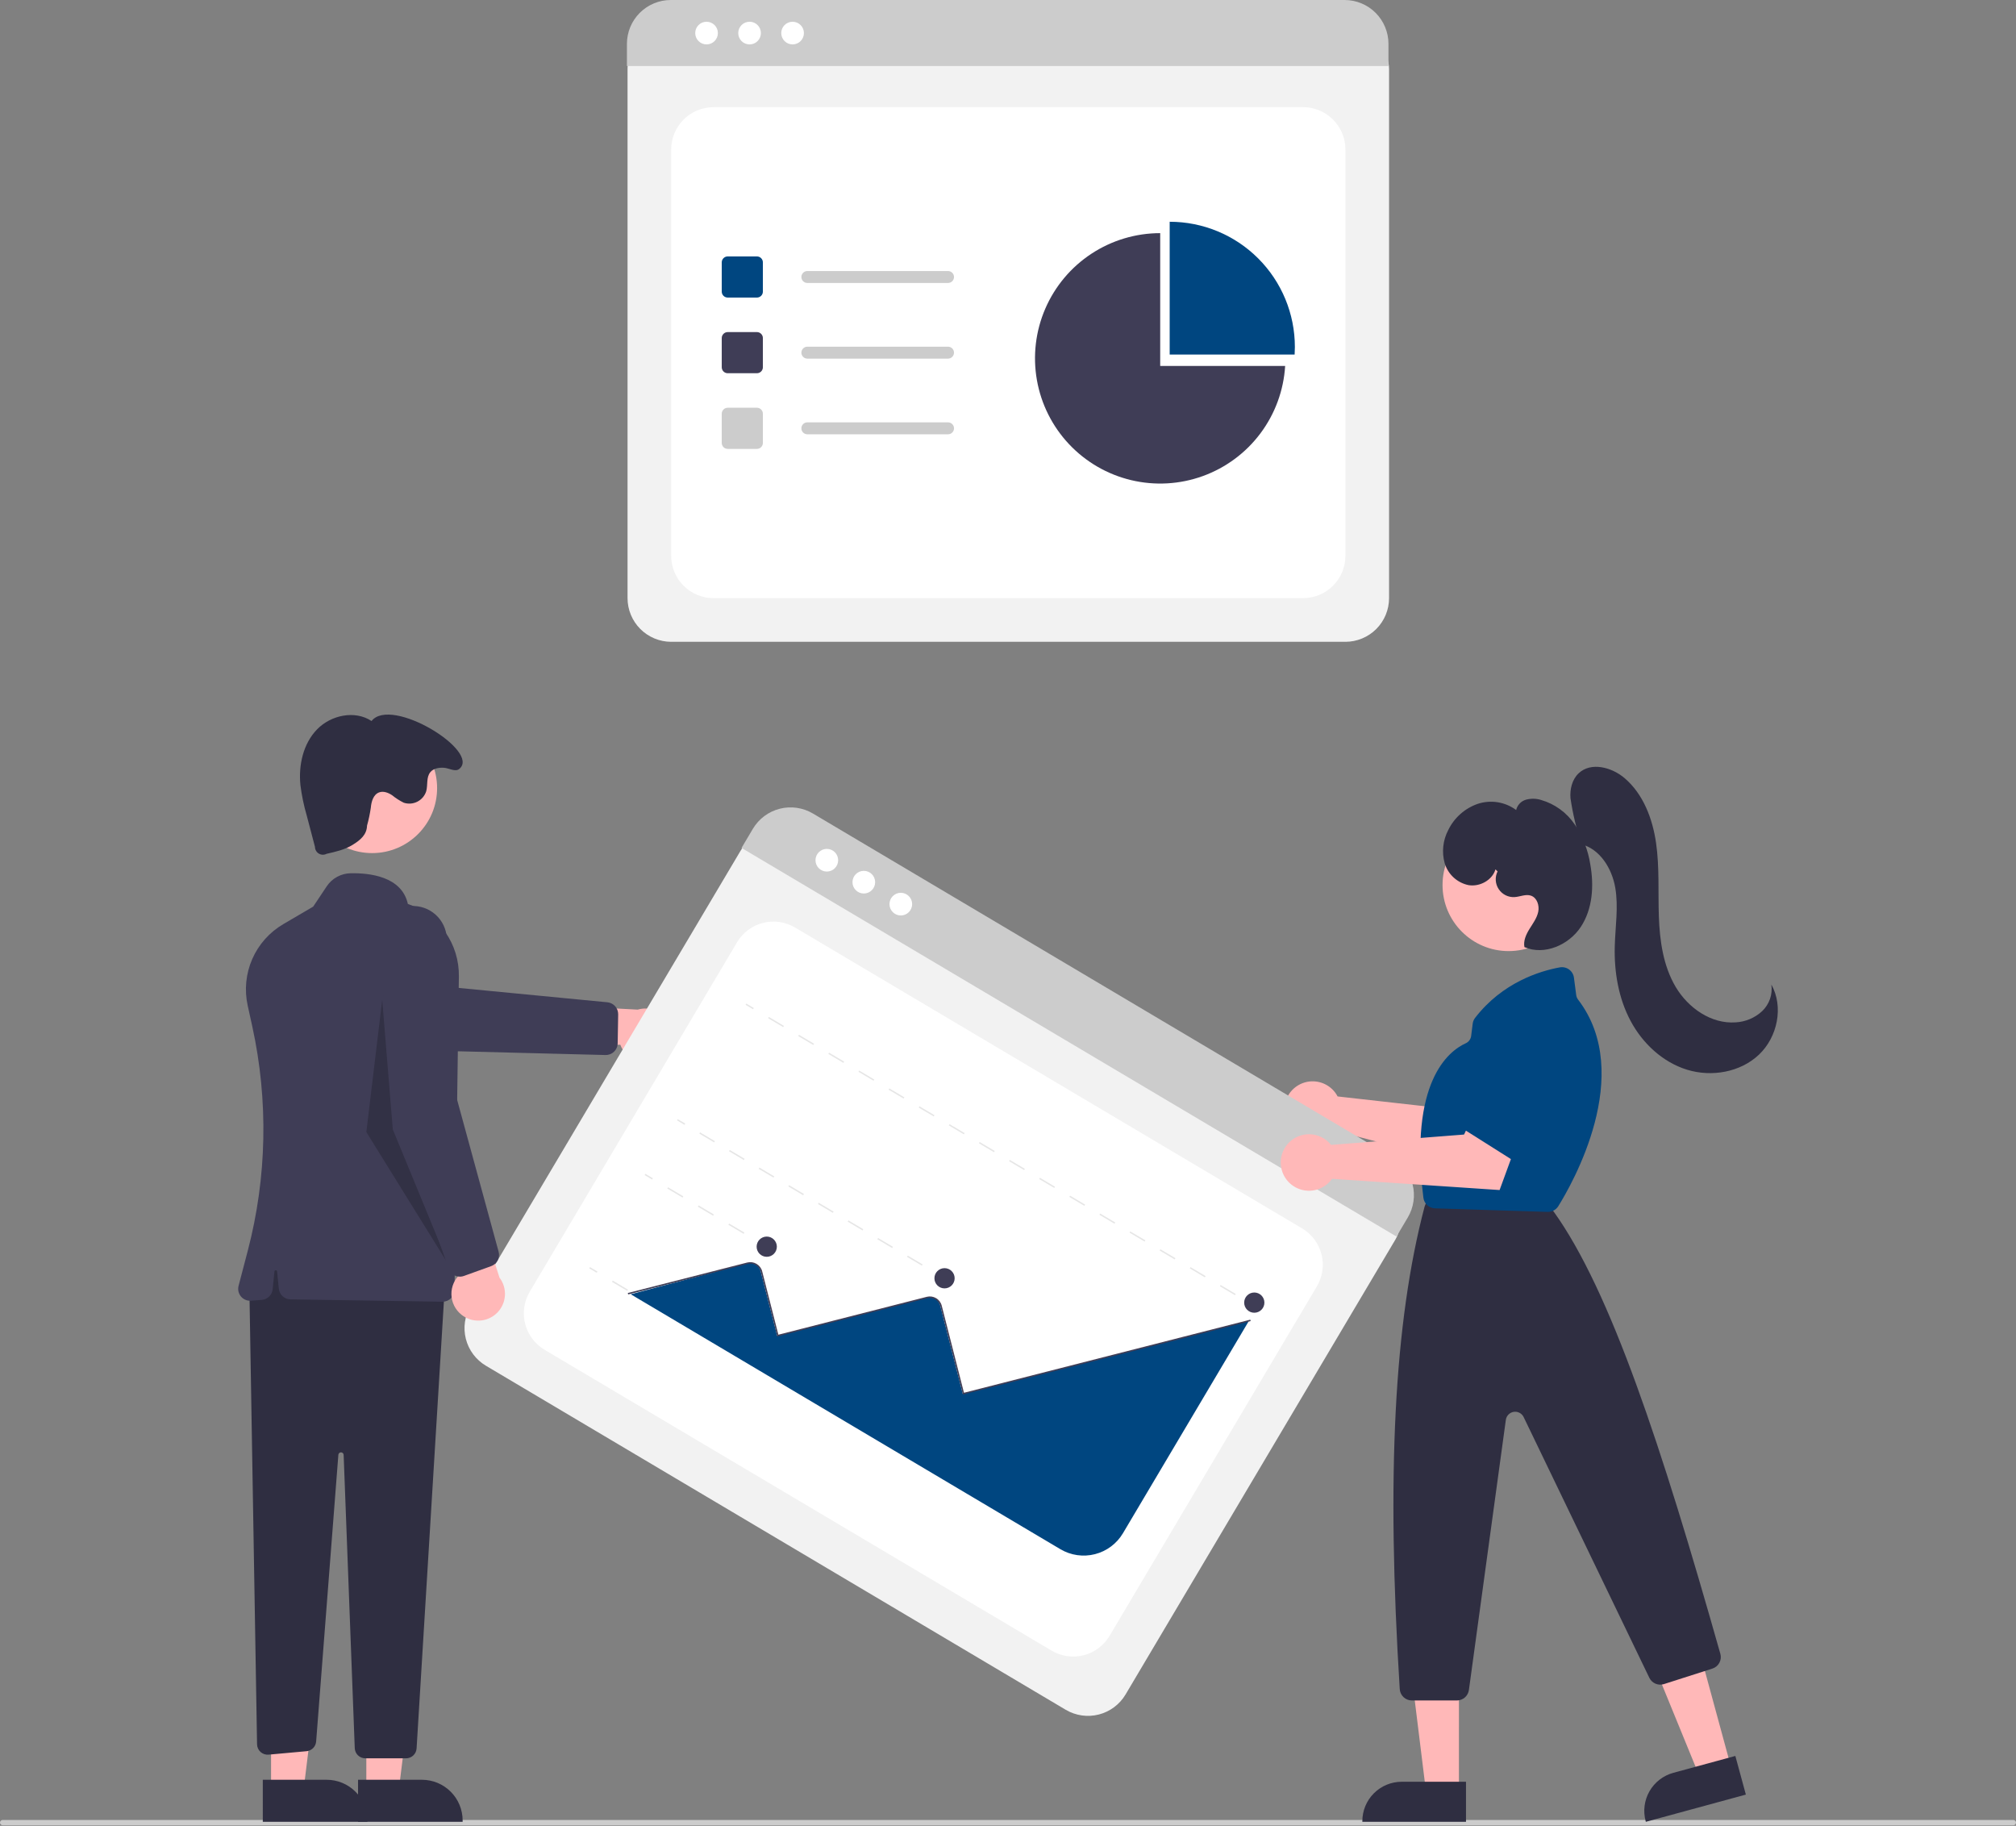 <svg width="762" height="690" viewBox="0 0 762 690" fill="none" xmlns="http://www.w3.org/2000/svg">
<rect x="0" y="0" width="762" height="690" fill="#808080" stroke="none"/>
<g clip-path="url(#clip0_51_4796)">
<path d="M508.535 242.549H253.696C249.322 242.544 245.128 240.804 242.034 237.711C238.941 234.617 237.201 230.423 237.196 226.049V25.895C237.2 22.69 238.475 19.618 240.741 17.351C243.007 15.085 246.079 13.81 249.284 13.807H512.738C515.998 13.81 519.124 15.107 521.429 17.413C523.734 19.718 525.031 22.844 525.035 26.104V226.049C525.03 230.423 523.29 234.617 520.197 237.711C517.103 240.804 512.909 242.544 508.535 242.549Z" fill="#F2F2F2"/>
<path d="M269.696 226.048H492.535C496.778 226.048 500.848 224.362 503.848 221.362C506.849 218.361 508.535 214.291 508.535 210.048V56.5C508.535 52.257 506.849 48.187 503.848 45.186C500.848 42.186 496.778 40.5 492.535 40.5H269.696C265.453 40.5 261.383 42.186 258.383 45.186C255.382 48.187 253.696 52.257 253.696 56.5V210.048C253.696 214.291 255.382 218.361 258.383 221.362C261.383 224.362 265.453 226.048 269.696 226.048Z" fill="white"/>
<path d="M524.805 24.95H236.965V16.55C236.971 12.161 238.718 7.953 241.823 4.851C244.927 1.748 249.136 0.004 253.525 0H508.245C512.634 0.004 516.843 1.748 519.947 4.851C523.052 7.953 524.799 12.161 524.805 16.55V24.95Z" fill="#CCCCCC"/>
<path d="M267.061 16.784C269.426 16.784 271.344 14.866 271.344 12.5C271.344 10.134 269.426 8.217 267.061 8.217C264.695 8.217 262.777 10.134 262.777 12.5C262.777 14.866 264.695 16.784 267.061 16.784Z" fill="white"/>
<path d="M283.32 16.784C285.685 16.784 287.603 14.866 287.603 12.5C287.603 10.134 285.685 8.217 283.32 8.217C280.954 8.217 279.036 10.134 279.036 12.5C279.036 14.866 280.954 16.784 283.32 16.784Z" fill="white"/>
<path d="M299.578 16.784C301.944 16.784 303.862 14.866 303.862 12.5C303.862 10.134 301.944 8.217 299.578 8.217C297.213 8.217 295.295 10.134 295.295 12.5C295.295 14.866 297.213 16.784 299.578 16.784Z" fill="white"/>
<path d="M286.095 112.455H275.059C274.461 112.454 273.887 112.216 273.464 111.793C273.04 111.37 272.802 110.796 272.802 110.198V99.162C272.802 98.563 273.04 97.989 273.464 97.566C273.887 97.143 274.461 96.905 275.059 96.904H286.095C286.694 96.905 287.267 97.143 287.691 97.566C288.114 97.989 288.352 98.563 288.352 99.162V110.198C288.352 110.796 288.114 111.37 287.691 111.793C287.267 112.216 286.694 112.454 286.095 112.455Z" fill="#004680"/>
<path d="M286.095 141.049H275.059C274.461 141.048 273.887 140.81 273.464 140.387C273.04 139.964 272.802 139.39 272.802 138.791V127.755C272.802 127.157 273.04 126.583 273.464 126.16C273.887 125.737 274.461 125.499 275.059 125.498H286.095C286.694 125.499 287.267 125.737 287.691 126.16C288.114 126.583 288.352 127.157 288.352 127.755V138.791C288.352 139.39 288.114 139.964 287.691 140.387C287.267 140.81 286.694 141.048 286.095 141.049Z" fill="#3F3D56"/>
<path d="M286.095 169.643H275.059C274.461 169.642 273.887 169.404 273.464 168.981C273.04 168.557 272.802 167.984 272.802 167.385V156.349C272.802 155.751 273.04 155.177 273.464 154.754C273.887 154.33 274.461 154.092 275.059 154.092H286.095C286.694 154.092 287.267 154.33 287.691 154.754C288.114 155.177 288.352 155.751 288.352 156.349V167.385C288.352 167.984 288.114 168.557 287.691 168.981C287.267 169.404 286.694 169.642 286.095 169.643Z" fill="#CCCCCC"/>
<path d="M358.33 106.939H305.157C304.559 106.937 303.986 106.699 303.564 106.276C303.141 105.853 302.904 105.279 302.904 104.681C302.904 104.083 303.141 103.51 303.564 103.087C303.986 102.663 304.559 102.425 305.157 102.424H358.33C358.627 102.423 358.921 102.481 359.196 102.594C359.47 102.707 359.72 102.874 359.93 103.083C360.14 103.293 360.306 103.542 360.42 103.816C360.534 104.09 360.593 104.384 360.593 104.681C360.593 104.978 360.534 105.272 360.42 105.546C360.306 105.82 360.14 106.069 359.93 106.279C359.72 106.489 359.47 106.655 359.196 106.768C358.921 106.881 358.627 106.939 358.33 106.939Z" fill="#CCCCCC"/>
<path d="M358.33 135.53H305.157C304.559 135.529 303.986 135.291 303.564 134.868C303.141 134.444 302.904 133.871 302.904 133.273C302.904 132.675 303.141 132.102 303.564 131.678C303.986 131.255 304.559 131.017 305.157 131.016H358.33C358.929 131.016 359.503 131.253 359.927 131.677C360.35 132.1 360.588 132.674 360.588 133.273C360.588 133.872 360.35 134.446 359.927 134.869C359.503 135.293 358.929 135.53 358.33 135.53Z" fill="#CCCCCC"/>
<path d="M358.33 164.124H305.157C304.559 164.123 303.986 163.884 303.564 163.461C303.141 163.038 302.904 162.465 302.904 161.867C302.904 161.269 303.141 160.695 303.564 160.272C303.986 159.849 304.559 159.611 305.157 159.609H358.33C358.627 159.609 358.921 159.667 359.196 159.78C359.47 159.893 359.72 160.059 359.93 160.269C360.14 160.479 360.306 160.728 360.42 161.002C360.534 161.276 360.593 161.57 360.593 161.867C360.593 162.164 360.534 162.458 360.42 162.732C360.306 163.006 360.14 163.255 359.93 163.465C359.72 163.674 359.47 163.84 359.196 163.954C358.921 164.067 358.627 164.125 358.33 164.124Z" fill="#CCCCCC"/>
<path d="M489.341 133.99C489.398 133.041 489.43 132.086 489.43 131.122C489.43 118.573 484.445 106.538 475.571 97.664C466.697 88.79 454.662 83.805 442.112 83.805V133.99H489.341Z" fill="#004680"/>
<path d="M438.528 138.293V88.107C429.291 88.107 420.257 90.81 412.538 95.883C404.819 100.956 398.754 108.177 395.09 116.655C391.426 125.134 390.324 134.5 391.919 143.597C393.514 152.695 397.737 161.127 404.067 167.853C410.397 174.58 418.558 179.306 427.542 181.45C436.526 183.594 445.941 183.062 454.627 179.919C463.312 176.776 470.888 171.16 476.419 163.763C481.951 156.366 485.197 147.512 485.756 138.293H438.528Z" fill="#3F3D56"/>
<path d="M761 689.787H1C0.735 689.787 0.48 689.682 0.293 689.494C0.105 689.307 0 689.052 0 688.787C0 688.522 0.105 688.268 0.293 688.08C0.48 687.892 0.735 687.787 1 687.787H761C761.265 687.787 761.52 687.892 761.707 688.08C761.895 688.268 762 688.522 762 688.787C762 689.052 761.895 689.307 761.707 689.494C761.52 689.682 761.265 689.787 761 689.787Z" fill="#CCCCCC"/>
<path d="M504.69 412.926C505.023 413.379 505.321 413.858 505.579 414.358L555.693 419.993L562.981 410.145L579.28 419.203L564.933 443.122L503.537 427.009C501.975 428.511 499.992 429.502 497.853 429.85C495.714 430.197 493.52 429.886 491.562 428.956C489.604 428.026 487.976 426.523 486.894 424.645C485.812 422.767 485.327 420.605 485.503 418.445C485.68 416.285 486.51 414.23 487.883 412.553C489.257 410.876 491.108 409.657 493.19 409.058C495.273 408.459 497.489 408.509 499.543 409.2C501.597 409.89 503.392 411.19 504.69 412.926Z" fill="#FFB8B8"/>
<path d="M248.987 399.988C247.72 400.733 246.305 401.191 244.841 401.33C243.378 401.469 241.901 401.285 240.517 400.792C239.132 400.298 237.872 399.507 236.826 398.474C235.78 397.441 234.973 396.191 234.462 394.813L198.735 395.558L208.633 379.846L241.043 381.547C243.415 380.842 245.964 381.033 248.206 382.082C250.448 383.131 252.227 384.966 253.206 387.239C254.185 389.512 254.297 392.065 253.519 394.415C252.742 396.765 251.129 398.748 248.987 399.988Z" fill="#FFB8B8"/>
<path d="M233.285 395.49C233.001 396.437 232.414 397.265 231.614 397.845C230.814 398.426 229.845 398.727 228.857 398.704L163.47 397.043L104.263 379.513C102.634 379.031 101.117 378.229 99.8 377.155C98.484 376.082 97.394 374.757 96.593 373.258C95.793 371.759 95.299 370.116 95.14 368.424C94.98 366.733 95.159 365.026 95.664 363.404C96.17 361.782 96.994 360.277 98.086 358.976C99.179 357.675 100.52 356.604 102.03 355.826C103.541 355.048 105.191 354.578 106.884 354.443C108.578 354.308 110.282 354.511 111.896 355.041L165.387 372.579L229.588 378.774C230.712 378.888 231.753 379.419 232.506 380.262C233.259 381.105 233.669 382.2 233.655 383.33L233.469 394.281C233.463 394.69 233.401 395.097 233.285 395.49Z" fill="#3F3D56"/>
<path d="M138.461 676.602L150.72 676.6L156.553 629.312L138.459 629.313L138.461 676.602Z" fill="#FFB8B8"/>
<path d="M135.333 672.599L159.477 672.598H159.478C161.498 672.598 163.499 672.996 165.366 673.769C167.233 674.542 168.929 675.675 170.358 677.104C171.787 678.533 172.92 680.229 173.693 682.096C174.466 683.963 174.864 685.963 174.864 687.984V688.484L135.334 688.485L135.333 672.599Z" fill="#2F2E41"/>
<path d="M102.461 676.602L114.72 676.6L120.553 629.312L102.459 629.313L102.461 676.602Z" fill="#FFB8B8"/>
<path d="M99.333 672.599L123.477 672.598H123.478C125.498 672.598 127.499 672.996 129.366 673.769C131.233 674.542 132.929 675.675 134.358 677.104C135.787 678.533 136.92 680.229 137.693 682.096C138.466 683.963 138.864 685.963 138.864 687.984V688.484L99.334 688.485L99.333 672.599Z" fill="#2F2E41"/>
<path d="M94.233 485.492L97.161 659.186C97.17 659.736 97.293 660.278 97.521 660.779C97.749 661.279 98.079 661.727 98.488 662.095C98.897 662.463 99.378 662.742 99.9 662.915C100.422 663.088 100.975 663.152 101.522 663.102L115.869 661.798C116.81 661.713 117.69 661.297 118.354 660.624C119.017 659.952 119.421 659.066 119.495 658.124L127.893 549.778C127.913 549.524 128.029 549.287 128.218 549.115C128.407 548.944 128.655 548.851 128.91 548.856C129.165 548.861 129.409 548.963 129.591 549.142C129.773 549.321 129.88 549.563 129.89 549.818L134.088 660.644C134.127 661.678 134.565 662.656 135.31 663.374C136.056 664.091 137.05 664.492 138.085 664.492H153.47C154.489 664.492 155.469 664.104 156.211 663.406C156.953 662.708 157.401 661.753 157.463 660.736L168.233 484.492L104.233 468.492L94.233 485.492Z" fill="#2F2E41"/>
<path d="M140.654 322.395C154.218 322.395 165.215 311.399 165.215 297.834C165.215 284.27 154.218 273.273 140.654 273.273C127.089 273.273 116.093 284.27 116.093 297.834C116.093 311.399 127.089 322.395 140.654 322.395Z" fill="#FFB8B8"/>
<path d="M167.292 491.931C167.268 491.931 167.244 491.93 167.22 491.93L109.789 491.047C108.685 491.03 107.626 490.608 106.813 489.861C106 489.113 105.49 488.094 105.381 486.995L104.731 480.492C104.718 480.369 104.66 480.254 104.568 480.171C104.477 480.088 104.357 480.042 104.233 480.042C104.109 480.042 103.989 480.088 103.897 480.171C103.806 480.254 103.748 480.369 103.735 480.492L103.064 487.209C102.96 488.26 102.488 489.242 101.732 489.98C100.977 490.719 99.985 491.167 98.931 491.247L94.873 491.559C94.157 491.615 93.439 491.498 92.778 491.219C92.117 490.94 91.532 490.507 91.073 489.957C90.613 489.406 90.291 488.753 90.135 488.053C89.979 487.353 89.993 486.625 90.175 485.931L93.669 472.607C100.901 444.916 101.482 415.906 95.367 387.947L93.63 380.048C92.321 374.146 92.921 367.982 95.341 362.443C97.763 356.905 101.88 352.278 107.101 349.231L118.381 342.619L123.499 334.942C124.489 333.46 125.822 332.239 127.385 331.382C128.948 330.525 130.694 330.058 132.476 330.019C139.616 329.863 151.863 331.171 154.164 341.61C159.866 343.558 164.804 347.264 168.268 352.194C171.733 357.125 173.545 363.026 173.446 369.052L171.789 487.494C171.772 488.676 171.291 489.804 170.45 490.634C169.608 491.465 168.474 491.931 167.292 491.931Z" fill="#3F3D56"/>
<path d="M138.733 311.993C138.632 315.465 136.222 317.474 133.263 319.292C130.303 321.111 126.844 321.899 123.455 322.66C123 322.902 122.49 323.022 121.975 323.009C121.459 322.997 120.956 322.852 120.513 322.588C120.071 322.324 119.703 321.951 119.447 321.503C119.19 321.056 119.054 320.551 119.05 320.035L115.941 308.212C114.842 304.435 114.041 300.578 113.548 296.675C112.799 289.166 114.579 281.088 119.82 275.659C125.062 270.23 134.151 268.301 140.432 272.484C147.886 262.964 181.955 283.997 173.551 290.617C172.056 291.794 169.77 290.304 167.873 290.16C165.975 290.015 163.848 290.349 162.643 291.822C161.068 293.746 161.754 296.613 161.105 299.013C160.836 299.858 160.403 300.641 159.831 301.317C159.258 301.993 158.557 302.55 157.768 302.954C156.98 303.358 156.119 303.602 155.235 303.672C154.352 303.742 153.463 303.637 152.621 303.361C151.052 302.588 149.576 301.639 148.221 300.533C146.765 299.563 144.926 298.847 143.287 299.458C141.128 300.264 140.36 302.909 140.165 305.206C139.836 307.497 139.358 309.764 138.733 311.993Z" fill="#2F2E41"/>
<path opacity="0.2" d="M144.469 377.818L148.469 426.818L169.469 477.818L138.469 427.818L144.469 377.818Z" fill="black"/>
<path d="M402.819 646.146L183.649 516.12C179.889 513.883 177.17 510.247 176.088 506.008C175.006 501.77 175.649 497.275 177.877 493.51L280.002 321.371C281.64 318.616 284.304 316.624 287.409 315.831C290.514 315.038 293.807 315.51 296.565 317.142L523.145 451.564C525.947 453.231 527.974 455.941 528.78 459.1C529.587 462.259 529.107 465.609 527.447 468.415L425.428 640.375C423.192 644.134 419.556 646.854 415.317 647.936C411.079 649.018 406.584 648.374 402.819 646.146Z" fill="#F2F2F2"/>
<path d="M205.828 510.093L397.477 623.792C401.126 625.957 405.487 626.584 409.598 625.534C413.71 624.485 417.236 621.845 419.401 618.195L497.746 486.138C499.911 482.489 500.538 478.129 499.488 474.017C498.439 469.906 495.799 466.379 492.149 464.214L300.5 350.515C296.85 348.35 292.49 347.723 288.379 348.773C284.267 349.822 280.741 352.462 278.576 356.112L200.231 488.169C198.066 491.818 197.439 496.178 198.488 500.29C199.538 504.401 202.178 507.928 205.828 510.093Z" fill="white"/>
<path d="M527.837 467.306L280.284 320.441L284.57 313.216C286.815 309.444 290.465 306.717 294.718 305.633C298.971 304.549 303.48 305.196 307.257 307.432L526.326 437.398C530.099 439.641 532.828 443.288 533.915 447.541C535.002 451.793 534.358 456.303 532.124 460.081L527.837 467.306Z" fill="#CCCCCC"/>
<path d="M312.52 329.372C314.885 329.372 316.803 327.454 316.803 325.088C316.803 322.722 314.885 320.805 312.52 320.805C310.154 320.805 308.236 322.722 308.236 325.088C308.236 327.454 310.154 329.372 312.52 329.372Z" fill="white"/>
<path d="M326.503 337.668C328.869 337.668 330.787 335.751 330.787 333.385C330.787 331.019 328.869 329.102 326.503 329.102C324.137 329.102 322.22 331.019 322.22 333.385C322.22 335.751 324.137 337.668 326.503 337.668Z" fill="white"/>
<path d="M340.486 345.963C342.851 345.963 344.769 344.046 344.769 341.68C344.769 339.314 342.851 337.396 340.486 337.396C338.12 337.396 336.202 339.314 336.202 341.68C336.202 344.046 338.12 345.963 340.486 345.963Z" fill="white"/>
<path d="M472.757 492.376L472.479 492.846L475.296 494.517L475.575 494.048L472.757 492.376Z" fill="#E6E6E6"/>
<path d="M466.786 489.469L461.094 486.092L461.372 485.622L467.064 489L466.786 489.469ZM455.401 482.715L449.709 479.338L449.988 478.869L455.68 482.245L455.401 482.715ZM444.017 475.961L438.325 472.584L438.603 472.115L444.296 475.492L444.017 475.961ZM432.632 469.207L426.94 465.83L427.219 465.361L432.911 468.737L432.632 469.207ZM421.248 462.453L415.556 459.076L415.835 458.607L421.527 461.984L421.248 462.453ZM409.864 455.699L404.171 452.322L404.45 451.852L410.142 455.229L409.864 455.699ZM398.479 448.945L392.787 445.568L393.066 445.099L398.758 448.476L398.479 448.945ZM387.095 442.191L381.403 438.814L381.681 438.344L387.373 441.721L387.095 442.191ZM375.71 435.437L370.018 432.06L370.297 431.591L375.989 434.968L375.71 435.437ZM364.326 428.683L358.634 425.306L358.912 424.837L364.605 428.214L364.326 428.683ZM352.942 421.929L347.249 418.552L347.528 418.083L353.22 421.46L352.942 421.929ZM341.557 415.175L335.865 411.798L336.144 411.328L341.836 414.706L341.557 415.175ZM330.173 408.421L324.48 405.044L324.759 404.574L330.451 407.952L330.173 408.421ZM318.788 401.667L313.096 398.29L313.375 397.82L319.067 401.198L318.788 401.667ZM307.404 394.913L301.712 391.536L301.99 391.066L307.682 394.444L307.404 394.913ZM296.019 388.159L290.327 384.782L290.606 384.312L296.298 387.69L296.019 388.159Z" fill="#E6E6E6"/>
<path d="M282.096 379.263L281.817 379.732L284.635 381.404L284.914 380.934L282.096 379.263Z" fill="#E6E6E6"/>
<path d="M354.334 481.165L354.056 481.635L356.873 483.306L357.152 482.837L354.334 481.165Z" fill="#E6E6E6"/>
<path d="M348.448 478.308L342.84 474.981L343.119 474.511L348.727 477.838L348.448 478.308ZM337.233 471.654L331.625 468.327L331.904 467.858L337.511 471.185L337.233 471.654ZM326.017 465L320.41 461.674L320.688 461.204L326.296 464.531L326.017 465ZM314.802 458.347L309.194 455.02L309.473 454.55L315.081 457.877L314.802 458.347ZM303.587 451.693L297.979 448.366L298.258 447.897L303.865 451.224L303.587 451.693ZM292.371 445.039L286.764 441.713L287.042 441.243L292.65 444.57L292.371 445.039ZM281.156 438.386L275.548 435.059L275.827 434.589L281.435 437.916L281.156 438.386ZM269.941 431.732L264.333 428.405L264.612 427.936L270.219 431.262L269.941 431.732Z" fill="#E6E6E6"/>
<path d="M256.186 422.937L255.907 423.406L258.725 425.078L259.003 424.608L256.186 422.937Z" fill="#E6E6E6"/>
<path d="M287.131 469.232L286.853 469.701L289.67 471.373L289.949 470.903L287.131 469.232Z" fill="#E6E6E6"/>
<path d="M281.084 466.279L275.314 462.856L275.593 462.387L281.362 465.809L281.084 466.279ZM269.545 459.433L263.775 456.011L264.054 455.541L269.823 458.964L269.545 459.433ZM258.006 452.588L252.236 449.165L252.515 448.695L258.284 452.118L258.006 452.588Z" fill="#E6E6E6"/>
<path d="M243.928 443.601L243.649 444.07L246.467 445.742L246.746 445.272L243.928 443.601Z" fill="#E6E6E6"/>
<path d="M266.212 504.493L265.934 504.963L268.751 506.635L269.03 506.165L266.212 504.493Z" fill="#E6E6E6"/>
<path d="M260.164 501.539L254.394 498.116L254.673 497.646L260.442 501.069L260.164 501.539ZM248.625 494.693L242.855 491.27L243.134 490.801L248.903 494.224L248.625 494.693ZM237.086 487.847L231.316 484.425L231.595 483.955L237.364 487.378L237.086 487.847Z" fill="#E6E6E6"/>
<path d="M223.008 478.86L222.729 479.33L225.547 481.002L225.826 480.532L223.008 478.86Z" fill="#E6E6E6"/>
<path d="M238.401 489.115L400.811 585.467C404.746 587.796 409.444 588.469 413.875 587.338C418.305 586.207 422.106 583.364 424.443 579.435L471.896 499.448L471.57 499.267L363.904 526.748L355.376 493.355C355.22 492.738 354.924 492.165 354.509 491.681C354.095 491.198 353.575 490.817 352.988 490.568C352.092 490.207 351.102 490.151 350.171 490.41L293.749 504.809L287.513 480.394C287.378 479.867 287.141 479.372 286.815 478.937C286.49 478.501 286.081 478.134 285.613 477.857C285.146 477.579 284.628 477.397 284.09 477.319C283.551 477.242 283.003 477.272 282.476 477.406C282.095 477.507 245.381 487.235 238.401 489.115Z" fill="#004680"/>
<path d="M237.431 489.175L237.296 488.646L282.445 477.12C283.638 476.817 284.902 476.999 285.96 477.627C287.019 478.255 287.785 479.277 288.09 480.469L294.2 504.404L350.309 490.08C351.501 489.777 352.765 489.96 353.824 490.587C354.882 491.215 355.648 492.237 355.953 493.429L364.356 526.343L472.582 498.715L472.717 499.244L363.962 527.007L355.424 493.564C355.291 493.043 355.057 492.554 354.735 492.123C354.412 491.692 354.009 491.33 353.546 491.055C353.084 490.781 352.571 490.6 352.039 490.524C351.507 490.447 350.965 490.476 350.444 490.609L293.806 505.068L287.561 480.604C287.291 479.552 286.615 478.65 285.682 478.096C284.748 477.542 283.633 477.381 282.58 477.649L237.431 489.175Z" fill="#3F3D56"/>
<path d="M289.81 474.961C291.92 474.961 293.632 473.25 293.632 471.139C293.632 469.028 291.92 467.316 289.81 467.316C287.699 467.316 285.987 469.028 285.987 471.139C285.987 473.25 287.699 474.961 289.81 474.961Z" fill="#3F3D56"/>
<path d="M357.013 486.894C359.124 486.894 360.835 485.183 360.835 483.072C360.835 480.961 359.124 479.25 357.013 479.25C354.902 479.25 353.19 480.961 353.19 483.072C353.19 485.183 354.902 486.894 357.013 486.894Z" fill="#3F3D56"/>
<path d="M474.092 496.1C476.203 496.1 477.914 494.388 477.914 492.277C477.914 490.166 476.203 488.455 474.092 488.455C471.981 488.455 470.27 490.166 470.27 492.277C470.27 494.388 471.981 496.1 474.092 496.1Z" fill="#3F3D56"/>
<path d="M174.38 496.812C173.233 495.891 172.303 494.731 171.654 493.412C171.004 492.093 170.652 490.648 170.622 489.178C170.592 487.708 170.884 486.25 171.478 484.905C172.073 483.56 172.955 482.363 174.062 481.396L160.684 448.26L178.886 451.935L188.8 482.838C190.301 484.806 191.028 487.257 190.843 489.725C190.658 492.193 189.574 494.508 187.796 496.23C186.019 497.952 183.671 498.963 181.199 499.07C178.726 499.177 176.3 498.374 174.38 496.812Z" fill="#FFB8B8"/>
<path d="M174.158 482.453C173.172 482.524 172.19 482.269 171.363 481.727C170.536 481.185 169.91 480.386 169.582 479.454L147.924 417.736L143.296 356.162C143.168 354.468 143.379 352.765 143.915 351.153C144.452 349.541 145.303 348.051 146.421 346.771C147.538 345.491 148.898 344.445 150.423 343.696C151.948 342.946 153.607 342.507 155.303 342.404C156.999 342.302 158.699 342.537 160.303 343.097C161.907 343.657 163.384 344.53 164.648 345.666C165.911 346.802 166.937 348.178 167.664 349.713C168.391 351.249 168.806 352.914 168.884 354.611L171.475 410.844L188.473 473.063C188.765 474.155 188.639 475.316 188.118 476.319C187.597 477.323 186.719 478.094 185.658 478.483L175.354 482.196C174.969 482.336 174.566 482.422 174.158 482.453Z" fill="#3F3D56"/>
<path d="M575.719 427.767C575.316 427.59 574.94 427.355 574.603 427.071L554.462 410.104C553.978 409.696 553.584 409.193 553.304 408.625C553.025 408.057 552.866 407.437 552.838 406.804C552.811 406.172 552.915 405.541 553.143 404.951C553.372 404.36 553.721 403.824 554.168 403.376L572.445 385.023C573.212 384.246 574.233 383.771 575.322 383.684C576.411 383.598 577.494 383.905 578.375 384.551L592.197 394.588C593.059 395.215 593.676 396.123 593.94 397.156C594.205 398.189 594.1 399.282 593.645 400.246L581.688 425.527C581.179 426.603 580.271 427.438 579.157 427.856C578.043 428.274 576.81 428.242 575.719 427.767Z" fill="#004680"/>
<path d="M654.276 667.73L642.247 671.003L623.898 626.162L641.652 621.332L654.276 667.73Z" fill="#FFB8B8"/>
<path d="M632.478 669.969L655.919 663.591L659.893 678.198L622.088 688.484L622.022 688.242C620.985 684.432 621.504 680.366 623.465 676.94C625.426 673.513 628.668 671.005 632.478 669.969Z" fill="#2F2E41"/>
<path d="M551.441 676.908L538.975 676.907L533.044 628.822L551.444 628.823L551.441 676.908Z" fill="#FFB8B8"/>
<path d="M529.819 673.346H554.113V688.483H514.933V688.233C514.933 684.284 516.501 680.498 519.293 677.706C522.085 674.914 525.871 673.346 529.819 673.346Z" fill="#2F2E41"/>
<path d="M570.221 359.428C584.014 359.428 595.196 348.247 595.196 334.453C595.196 320.66 584.014 309.479 570.221 309.479C556.428 309.479 545.246 320.66 545.246 334.453C545.246 348.247 556.428 359.428 570.221 359.428Z" fill="#FFB8B8"/>
<path d="M550.678 642.625H533.642C532.477 642.623 531.357 642.178 530.508 641.381C529.659 640.583 529.145 639.493 529.07 638.331C523.994 557.632 526.963 499.745 538.415 456.158C538.465 455.968 538.527 455.78 538.6 455.597L539.513 453.316C539.85 452.465 540.435 451.736 541.193 451.223C541.951 450.709 542.846 450.437 543.761 450.439H578.794C579.454 450.439 580.107 450.581 580.706 450.857C581.306 451.133 581.839 451.536 582.268 452.037L587.027 457.589C587.12 457.697 587.206 457.808 587.29 457.924C608.747 487.846 627.976 546.344 650.246 624.971C650.575 626.114 650.444 627.34 649.882 628.387C649.32 629.435 648.371 630.222 647.238 630.581L628.929 636.439C627.878 636.77 626.743 636.713 625.731 636.278C624.718 635.843 623.896 635.058 623.413 634.068L575.903 535.528C575.57 534.839 575.025 534.275 574.348 533.921C573.67 533.566 572.897 533.439 572.142 533.558C571.386 533.678 570.69 534.037 570.154 534.583C569.619 535.129 569.274 535.834 569.171 536.591L555.211 638.669C555.058 639.763 554.515 640.766 553.682 641.493C552.85 642.219 551.783 642.621 550.678 642.625Z" fill="#2F2E41"/>
<path d="M585.107 457.994C585.059 457.994 585.012 457.993 584.963 457.992L542.41 456.649C541.316 456.618 540.269 456.195 539.461 455.457C538.653 454.719 538.137 453.715 538.008 452.628C532.614 408.963 547.408 397.265 554.019 394.263C554.572 394.014 555.05 393.626 555.409 393.137C555.767 392.649 555.993 392.076 556.065 391.474L556.637 386.897C556.735 386.089 557.047 385.321 557.541 384.675C567.907 371.247 582.061 366.947 589.575 365.58C590.184 365.47 590.81 365.486 591.413 365.625C592.016 365.765 592.585 366.026 593.084 366.392C593.584 366.758 594.004 367.222 594.318 367.755C594.633 368.288 594.836 368.88 594.915 369.494L595.772 376.066C595.859 376.693 596.109 377.286 596.497 377.786C618.115 406.046 594.032 447.773 588.984 455.85C588.572 456.506 588 457.047 587.322 457.422C586.644 457.797 585.882 457.994 585.107 457.994Z" fill="#004680"/>
<path d="M597.7 318.92C595.846 313.297 594.476 307.525 593.608 301.668C593.335 298.258 594.208 294.588 596.692 292.236C601.339 287.832 609.235 289.93 614.096 294.097C621.12 300.119 624.623 309.375 625.947 318.532C627.271 327.69 626.688 337.002 627.007 346.249C627.326 355.496 628.648 365.004 633.363 372.966C638.077 380.927 646.826 387.039 656.053 386.361C659.778 386.16 663.315 384.661 666.05 382.125C667.392 380.847 668.409 379.267 669.015 377.516C669.62 375.764 669.797 373.893 669.531 372.06C674.247 380.505 671.856 391.951 664.821 398.59C657.787 405.229 646.965 407.106 637.717 404.272C628.469 401.437 620.857 394.329 616.31 385.791C611.764 377.253 610.097 367.39 610.339 357.72C610.524 350.294 611.787 342.808 610.532 335.486C609.277 328.165 604.695 320.731 597.47 319.007L597.7 318.92Z" fill="#2F2E41"/>
<path d="M565.253 328.546C564.021 332.662 559.309 335.199 555.07 334.503C552.96 334.064 551.008 333.062 549.421 331.604C547.835 330.145 546.672 328.284 546.058 326.218C544.893 322.033 545.37 317.561 547.391 313.715C548.504 311.41 550.061 309.347 551.973 307.644C553.884 305.941 556.113 304.632 558.531 303.792C560.963 302.986 563.553 302.776 566.083 303.18C568.613 303.584 571.008 304.591 573.068 306.114C573.287 305.19 573.749 304.341 574.406 303.654C575.062 302.967 575.89 302.468 576.804 302.207C578.644 301.712 580.586 301.74 582.41 302.29C587.668 303.788 592.223 307.103 595.267 311.643C598.272 316.17 600.26 321.295 601.094 326.664C602.529 334.716 602 343.514 597.478 350.329C592.955 357.144 583.704 361.168 576.198 357.919C575.73 355.526 576.839 353.117 578.121 351.044C579.404 348.971 580.924 346.951 581.417 344.563C581.91 342.176 580.965 339.255 578.655 338.474C576.685 337.808 574.584 338.887 572.509 339.018C571.33 339.092 570.152 338.855 569.094 338.33C568.036 337.805 567.134 337.011 566.48 336.028C565.825 335.045 565.441 333.907 565.365 332.728C565.289 331.549 565.525 330.372 566.048 329.313L565.253 328.546Z" fill="#2F2E41"/>
<path d="M501.956 431.434C502.369 431.816 502.752 432.23 503.1 432.672L553.377 428.759L558.678 417.715L576.392 423.537L566.811 449.732L503.479 445.482C502.228 447.251 500.467 448.598 498.432 449.343C496.397 450.088 494.183 450.195 492.085 449.651C489.988 449.107 488.105 447.937 486.688 446.297C485.272 444.658 484.388 442.625 484.154 440.471C483.92 438.316 484.348 436.141 485.381 434.236C486.413 432.33 488.001 430.784 489.934 429.803C491.866 428.822 494.052 428.453 496.199 428.744C498.347 429.036 500.355 429.974 501.956 431.434Z" fill="#FFB8B8"/>
<path d="M576.119 440.983C575.695 440.863 575.29 440.681 574.918 440.445L552.653 426.382C552.118 426.044 551.658 425.598 551.304 425.074C550.95 424.549 550.708 423.957 550.595 423.334C550.481 422.712 550.498 422.072 550.644 421.456C550.791 420.84 551.063 420.261 551.444 419.756L567.05 399.084C567.704 398.21 568.651 397.6 569.718 397.366C570.785 397.131 571.9 397.289 572.861 397.808L587.921 405.868C588.861 406.371 589.596 407.187 589.998 408.174C590.401 409.162 590.446 410.259 590.127 411.276L581.726 437.951C581.369 439.086 580.583 440.037 579.537 440.603C578.49 441.169 577.264 441.305 576.119 440.983Z" fill="#004680"/>
</g>
<defs>
<clipPath id="clip0_51_4796">
<rect width="762" height="689.787" fill="white"/>
</clipPath>
</defs>
</svg>
